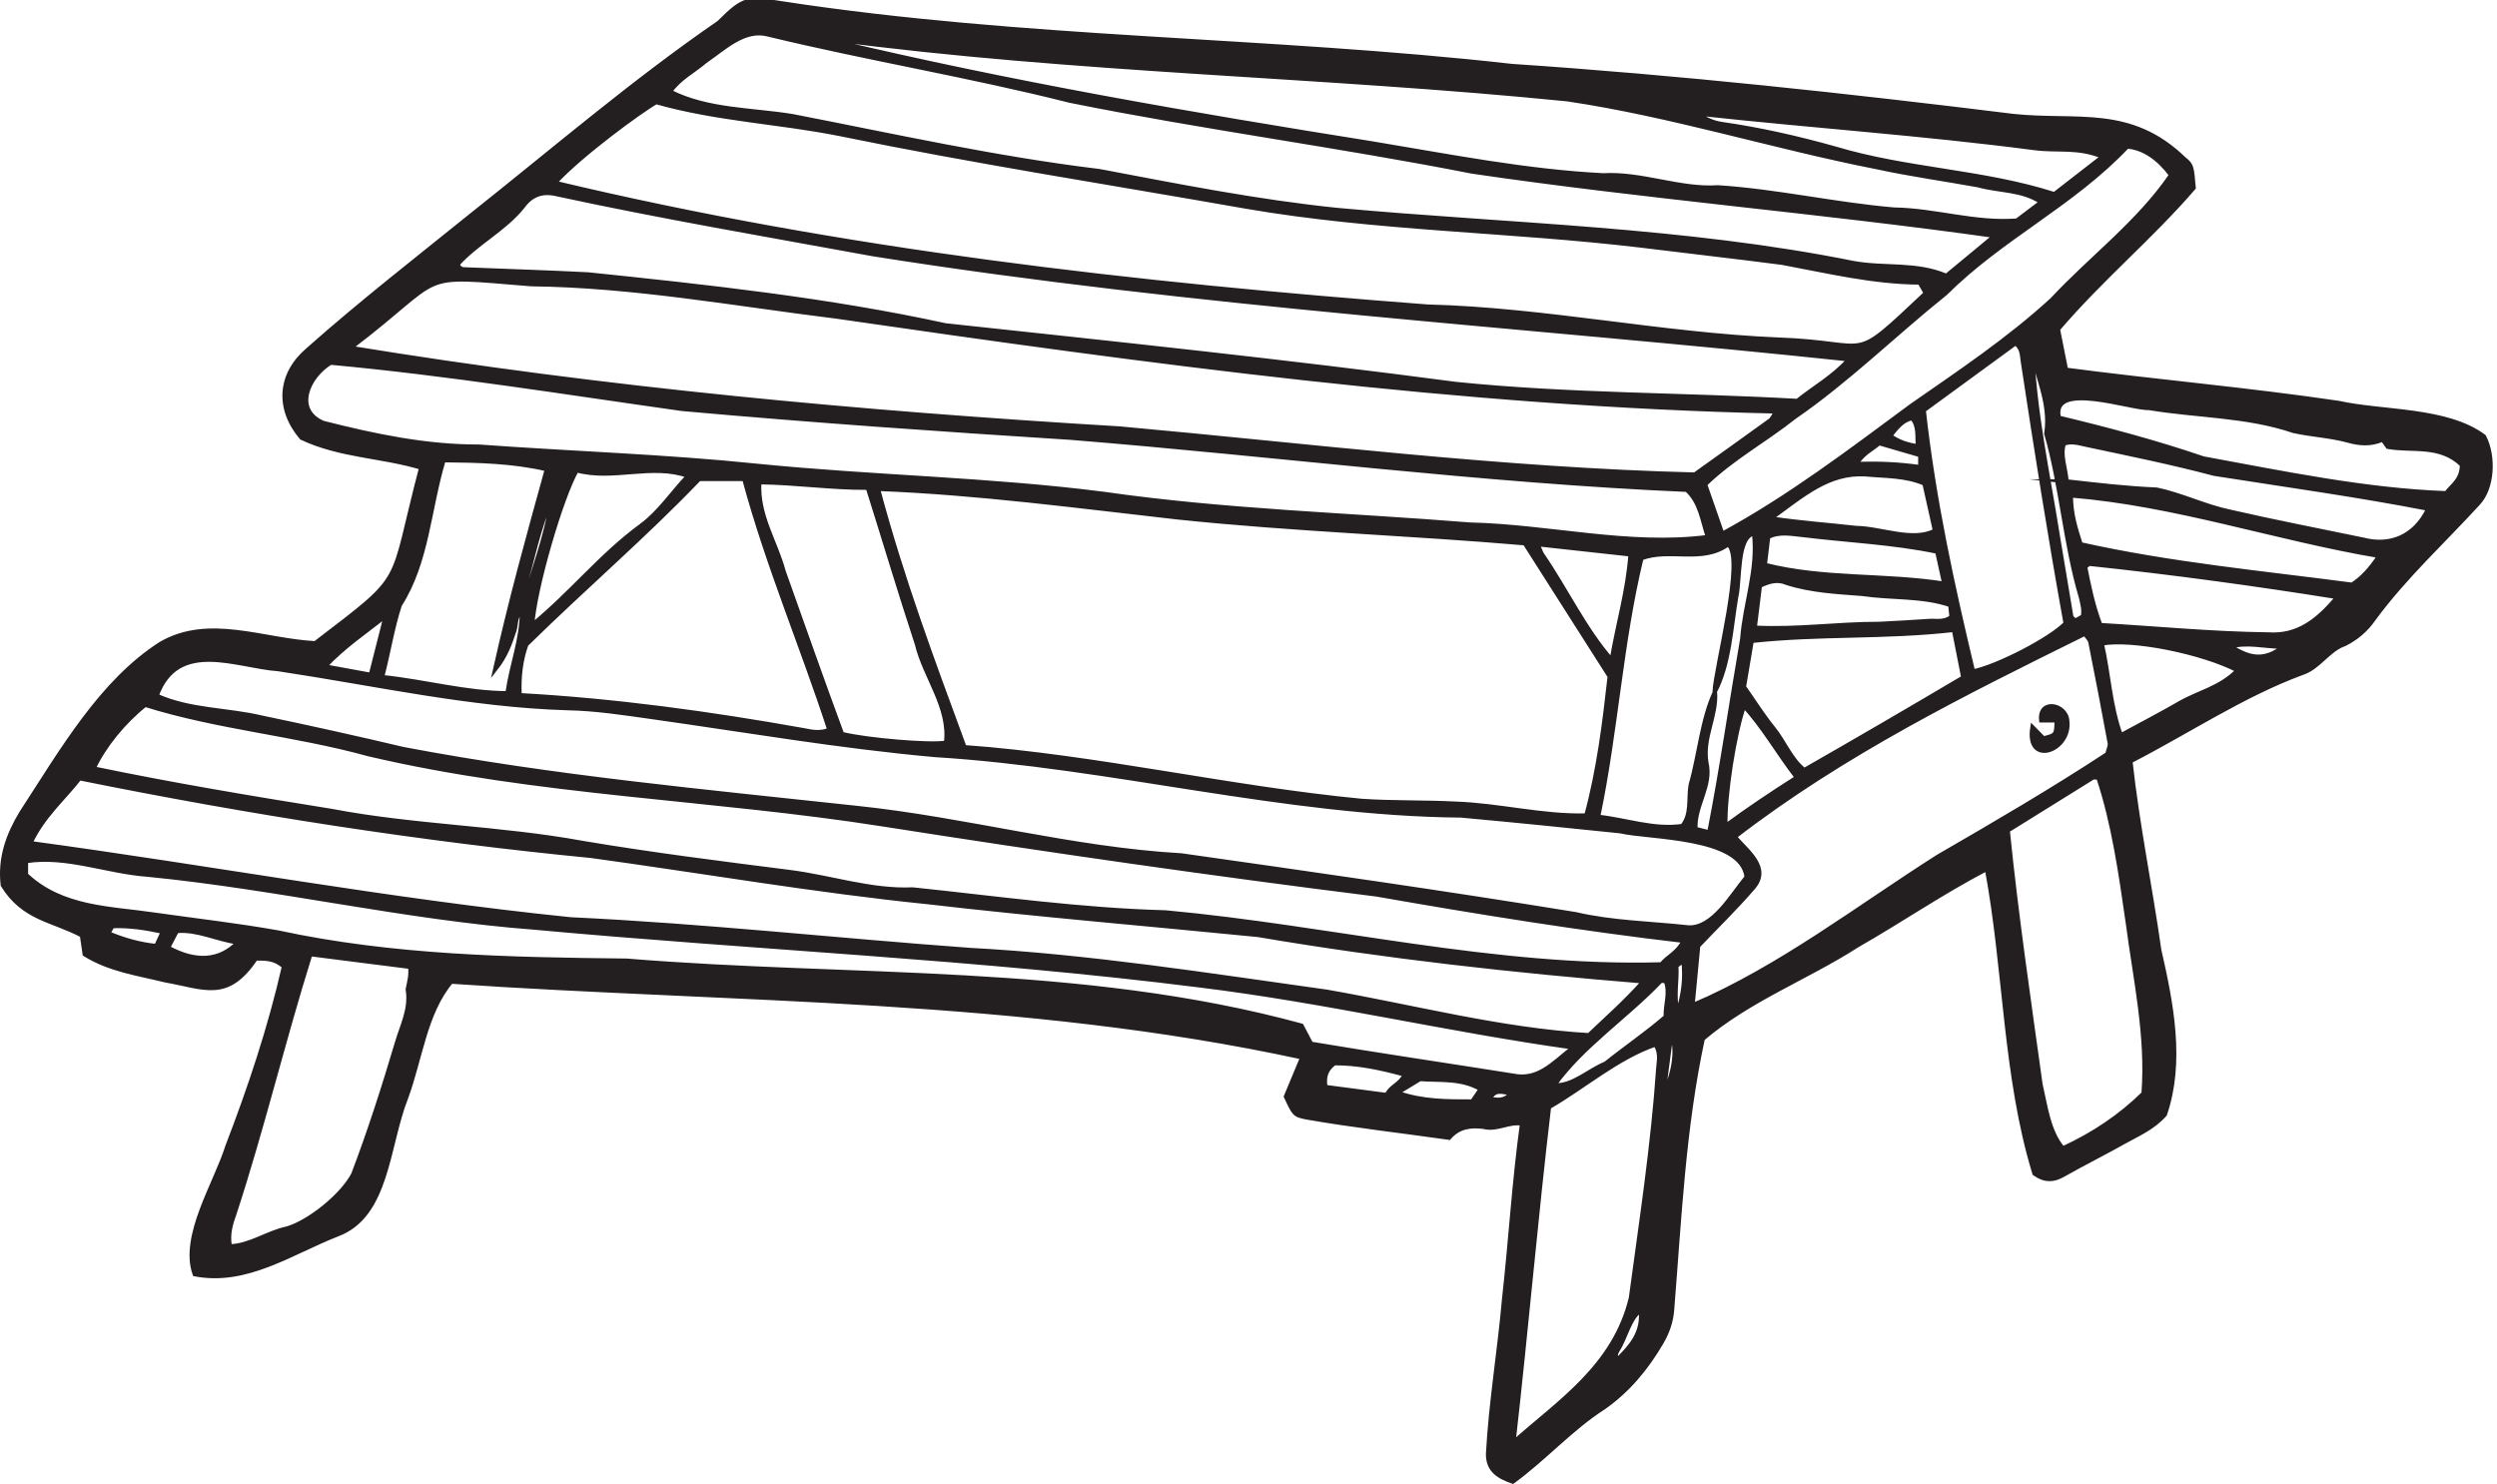<?xml version="1.0" encoding="UTF-8" standalone="no"?>
<svg
   id="svg2"
   viewBox="0 0 286 170"
   height="170"
   width="286"
   version="1.1"
   xml:space="preserve"
   xmlns="http://www.w3.org/2000/svg"
   xmlns:svg="http://www.w3.org/2000/svg"
   xmlns:rdf="http://www.w3.org/1999/02/22-rdf-syntax-ns#"
   xmlns:cc="http://creativecommons.org/ns#"
   xmlns:dc="http://purl.org/dc/elements/1.1/"><defs
     id="defs4"><style
       id="style837"
       type="text/css"><![CDATA[
    .fil0 {fill:black;fill-rule:nonzero}
    .fil1 {fill:#F50D27;fill-rule:nonzero}
    .fil2 {fill:white;fill-rule:nonzero}
   ]]></style><style
       type="text/css"
       id="style6"><![CDATA[
    .fil0 {fill:#2D5795;fill-rule:nonzero}
   ]]></style><style
       type="text/css"
       id="style6-0"><![CDATA[
    .fil0 {fill:#2D5795;fill-rule:nonzero}
   ]]></style></defs><g
     transform="matrix(1.333,0,0,-1.333,-337.72,1173.956)"
     id="g823" /><g
     transform="matrix(1.333,0,0,-1.333,-337.72,1173.956)"
     id="g834" /><g
     id="g860"
     transform="matrix(0.223,0,0,-0.223,-0.621,171.315)"><path
       d="m 779.117,206.602 c -4.82,0.597 -8.414,2.507 -11.207,-2.872 3.875,-0.406 7.133,-1.57 11.207,2.872 z m 84.653,65.441 c 0.593,-7.172 -1.469,-14.512 0.566,-24.492 3.309,10.324 4.039,18.328 3.098,27.156 -1.465,-1.062 -2.379,-1.727 -3.664,-2.664 z m -6.696,-66.441 c 5.637,11.492 6.973,22.57 4.817,29.605 -0.352,-0.144 -0.989,-0.246 -1.016,-0.453 -1.305,-9.711 -2.551,-19.43 -3.801,-29.152 z m 318.476,230.371 c -10.34,0.132 -18.17,2.562 -27.03,0.203 9.86,-6.422 17.44,-7.559 27.03,-0.203 z M 973.605,544.316 c 4.469,-3.14 8.813,-4.535 14.266,-5.363 -0.492,5.57 0.516,10.199 -2.906,14.449 -5.035,-0.863 -8.008,-4.961 -11.36,-9.086 z M 58.398,288.773 c 8.43,-3.484 16.129,-5.644 24.633,-6.511 1.105,2.39 2.07,4.484 3.387,7.343 -9.02,1.985 -17.285,3.18 -25.68,2.875 -0.418,-0.015 -0.797,-1.199 -2.34,-3.707 z M 989.078,534.406 c -7.586,2.211 -14.394,4.196 -21.117,6.149 -3.84,-3.278 -8.106,-4.992 -11.723,-10.633 12.461,0.301 20.985,-0.055 32.84,-1.645 0,1.895 0,3.45 0,6.129 z M 125.016,284.059 c -11.578,1.828 -20.86,6.824 -31.434,5.898 -1.5,-2.871 -2.973,-5.687 -4.469,-8.551 14.035,-7.64 26.317,-7.156 35.903,2.653 z M 763.32,208.773 c -10.129,5.836 -20.734,4.34 -31.175,5.157 -3.856,-2.344 -7.739,-4.703 -11.622,-7.063 12.903,-4.578 25.696,-4.461 38.438,-4.461 1.602,2.336 2.945,4.301 4.359,6.367 z M 200.922,451.867 c -11.102,-8.75 -21.258,-15.48 -31.262,-25.984 8.918,-1.633 16.102,-2.945 23.57,-4.309 2.493,9.813 4.766,18.778 7.692,30.293 z M 715.074,205.715 c 1.844,4.515 6.938,5.332 9.25,10.5 -12.367,3.39 -23.992,5.887 -36.113,5.836 -3.637,-2.633 -5.691,-6.145 -4.652,-12.192 10.086,-1.324 19.972,-2.625 31.515,-4.144 z M 1046.4,590.441 c 1.08,-33.089 8.3,-65.593 13.42,-98.109 2.28,-13.578 4.49,-27.168 6.81,-40.738 0.12,-0.664 0.99,-1.153 2,-2.258 1.31,0.742 2.82,1.602 4.01,2.269 0.61,3.883 -0.29,6.176 -1.01,9.684 -8.13,27.231 -10.06,57.254 -17.83,84.168 2.57,16.734 -5.8,30.129 -7.4,44.984 z M 801.008,210.715 c 9.594,-0.539 17.617,7.598 26.445,11.164 10.293,8.246 20.75,15.269 30.879,24.035 -0.277,6.152 2.406,12.262 0.043,18.336 -1.301,0 -2.277,0.359 -2.719,-0.051 -17.461,-18.324 -39.945,-33.074 -54.648,-53.484 z m 124.664,158.094 c -9.938,12.894 -17.141,25.925 -27.137,36.734 -4.898,-13.754 -10.031,-46.328 -9.515,-61.605 11.832,8.679 23.296,16.386 36.652,24.871 z M 792.512,488.66 c 1.308,-2.988 1.676,-4.203 2.304,-5.207 12.254,-17.781 21.793,-38.351 35.774,-54.269 3.254,19.304 8.195,34.964 9.66,54.238 -15.801,1.738 -30.969,3.398 -47.738,5.238 z m 205.254,-3.816 c -22.789,4.765 -46.024,5.699 -69.086,8.547 -5.778,0.539 -11.871,1.953 -17.715,-0.985 -0.574,-4.754 -1.11,-9.269 -1.727,-14.347 30.403,-7.719 61.313,-4.84 92.172,-9.68 -1.38,6.238 -2.484,11.168 -3.644,16.465 z m -93.7,-39.043 c 22.27,-1.106 41.981,1.984 63.879,1.945 8.575,0.402 17.145,0.949 25.711,1.504 3.672,0.234 7.514,-0.887 11.474,2.027 -0.22,2.051 -0.45,4.364 -0.64,6.137 -14.31,4.899 -30.177,3.481 -45.123,5.703 -13.051,1.024 -26.121,1.59 -38.836,5.633 -4.797,2.086 -9.203,0.805 -13.82,-1.43 -0.863,-7.086 -1.641,-13.386 -2.645,-21.519 z m 87.157,74.015 c -9.793,4.227 -20.153,3.762 -30.395,4.754 -18.965,1.039 -31.863,-10.66 -48.558,-22.691 16.214,-2.324 28.425,-3.133 43.988,-4.867 12.359,-0.102 29.113,-7.379 40.359,-1.391 -1.804,8.106 -3.633,16.27 -5.394,24.195 z M 1152.1,423.887 c -18.75,9.605 -54.51,16.644 -69.79,13.761 3.58,-15.523 4.16,-31.824 9.77,-47.148 10.49,5.711 20.37,10.813 30.03,16.41 9.79,5.68 21.14,7.852 29.99,16.977 z m -875.967,23.254 c 20.418,16.781 35.164,35.777 55.996,51.066 9.176,6.695 15.726,16.75 24.094,25.566 -18.496,6.641 -38.493,-2.285 -57.239,2.852 -7.871,-13.738 -21.57,-60.465 -22.851,-79.484 z M 1082.79,687.77 c -13.06,5.308 -22.68,2.769 -35.17,4.398 -57.507,7.527 -115.339,11.437 -172.89,17.758 3.942,-3.031 8.083,-4.778 12.348,-5.391 19.715,-2.836 39.168,-7.226 58.442,-12.656 36.98,-11.094 75.71,-11.633 112.43,-23.395 7.95,6.172 15.65,12.145 24.84,19.286 z m -1.24,-240.622 c 29.18,-1.691 57.23,-4.464 86.36,-4.816 15.13,-1.031 25.46,7.223 35.44,19.191 -41.95,6.711 -84.76,12.579 -127.21,17.051 -0.6,0.035 -1.25,-0.781 -2.38,-1.527 1.94,-9.793 3.95,-19.715 7.79,-29.899 z m -17.3,73.79 c 15.8,-1.79 30.53,-3.532 46.21,-4.208 12.7,-2.597 25.11,-8.789 37.87,-11.394 22.78,-5.231 45.7,-9.66 68.57,-14.387 13.2,-3.429 26.15,1.301 33.11,15.949 -36.23,7.047 -73.32,12.18 -109.92,17.938 -21.86,5.797 -43.98,10.281 -66.05,14.969 -3.64,0.781 -7.25,1.941 -11.26,0.535 -1.84,-6.266 0.8,-11.86 1.47,-19.402 z m 160.54,-38.301 c -53.66,9.082 -104.46,26.711 -158.35,31.082 -0.02,-9.203 2.32,-16.801 5,-25.09 45.65,-10.238 93.09,-14.68 139.4,-20.77 5.26,3.457 9.25,7.762 13.95,14.778 z m -164.54,71.019 c 24.99,-5.992 49.75,-12.586 74.24,-20.937 41.29,-7.571 82.9,-16.309 124.69,-17.856 3.24,4.207 8.07,6.813 8.09,14.563 -11.12,10.883 -25.35,7.015 -38.04,9.246 -1.01,1.406 -1.82,2.535 -2.67,3.742 -6.17,-2.676 -11.96,-2.191 -17.94,-0.476 -9.08,2.453 -18.59,2.863 -27.76,4.89 -24.15,8.192 -49.5,7.668 -74.35,11.82 -8.92,-0.496 -50.62,14.418 -46.26,-4.992 z m -53.91,-109.008 c -35.508,-4.043 -68.766,-1.835 -103.832,-5.652 -1.403,-8.269 -2.676,-15.824 -3.992,-23.605 5.179,-7.379 9.789,-14.746 15.129,-21.313 5.57,-6.867 8.921,-15.965 15.855,-21.433 27.84,15.921 53.871,31.089 81.66,47.539 -1.55,7.89 -3.02,15.351 -4.82,24.464 z M 435.262,391.18 c 12.711,-3.172 46.281,-5.946 53.433,-4.434 2.168,18.25 -10.906,33.649 -14.968,50.645 -8.829,26.843 -16.657,53.172 -25.207,80.273 -18.582,-0.137 -37.036,2.629 -55.727,2.832 -1.063,-17.055 8.336,-30.332 12.516,-45.887 10.046,-28.242 19.476,-55.062 29.953,-83.429 z M 162.195,278.066 c -14.097,-44.933 -24.519,-89.043 -39.023,-133.398 -1.703,-4.684 -3.535,-10.289 -2.324,-16.672 10.437,0.34 19.211,7.02 29.293,9.137 11.285,3.246 28.308,16.812 34.089,27.859 8.415,22.121 15.676,44.805 22.458,67.645 2.574,8.863 7.187,17.258 5.515,27.367 0.735,3.75 1.781,7.078 1.25,11.551 -17.031,2.16 -33.676,4.277 -51.258,6.511 z m 828.664,279.399 c 5.153,-46.203 14.711,-89.809 25.311,-134.145 12.62,2.528 39.75,16.606 47.55,24.68 -8.01,44.324 -15.17,89.699 -21.96,134.469 -0.52,3.301 -0.3,7.062 -3.83,9.39 -15.3,-11.187 -30.8,-22.511 -47.071,-34.394 z M 798.387,199.527 c -6.805,-57.343 -11.68,-114.562 -18.239,-172.25 23.524,20.969 51.825,39.062 60.29,74.164 5.3,39.317 11.363,78.524 14.07,118.223 0.308,3.719 1.285,7.688 -1.418,12.027 -19.684,-6.812 -36.352,-21.562 -54.703,-32.164 z m 263.923,-21.226 c 15.96,7.39 29.4,16.433 41.44,28.207 2.25,29.765 -4.25,58.414 -8.05,87.484 -3.64,25.188 -7.2,50.856 -15.15,74.774 -1.51,0 -2.37,0.304 -2.94,-0.047 -14.47,-8.938 -28.91,-17.949 -43.61,-27.114 4.41,-43.671 10.81,-86.98 16.83,-130.382 2.62,-11.239 4.09,-24.27 11.48,-32.922 z M 887.395,494.035 c 34.082,18.457 65.414,42.281 97.019,65.668 24.646,17.16 49.816,33.891 72.376,54.586 19.97,21.453 44.31,39.438 61.12,64.039 -6.47,8.473 -13.77,13.832 -22.52,14.637 -28.33,-29.942 -64.29,-46.488 -93.35,-75.418 -26.13,-20.926 -50.298,-44.836 -77.665,-63.641 -15.008,-11.933 -31.863,-20.98 -45.812,-34.535 3.019,-8.656 5.796,-16.625 8.832,-25.336 z M 810.832,230.168 c -64.707,9.035 -126.957,23.902 -191.644,31.836 -113.637,14.387 -227.969,19.254 -341.918,29.715 -66.618,5.023 -132.129,20.668 -198.547,27.172 -20.863,1.457 -41.812,10.269 -62.586,6.976 0,-2.226 0,-4.324 0,-7 18.516,-17.5 43.383,-17.105 66.004,-20.484 21.144,-3.016 42.39,-5.403 63.437,-9.156 59.008,-12.743 119.242,-13.817 179.129,-14.477 115.641,-9.5 233,-2.43 346.57,-33.383 1.84,-3.5 3.368,-6.406 4.895,-9.312 34.558,-5.809 68.961,-10.852 103.516,-16.336 13.035,-2.742 20.296,5.867 31.144,14.449 z M 428.777,393.289 c -14.297,43.738 -31.851,84.875 -43.734,128.902 -7.66,0 -14.742,0 -23.129,0 -27.922,-29.168 -58.937,-55.707 -88.785,-85.043 -2.766,-7.742 -3.918,-16.414 -3.449,-26.007 49.004,-2.715 97.41,-9.36 145.859,-18.008 4.027,-0.758 8.106,-1.828 13.238,0.156 z m 1.043,354.957 c -0.058,-0.305 -0.117,-0.609 -0.175,-0.918 92.082,-21.976 185.171,-37.961 278.324,-52.832 39.273,-6.496 78.508,-14.301 118.199,-16.316 20.035,1.144 39.246,-7.469 59.07,-6.172 30.414,-1.981 60.117,-8.852 90.321,-11.418 21.226,-0.297 41.391,-7.313 63.141,-5.66 3.73,2.828 7.75,5.859 12.53,9.465 -9.86,6.601 -21.48,5.628 -32.35,8.648 -17.38,3.164 -34.872,5.566 -52.153,9.316 -53.176,10.426 -105.5,26.961 -158.985,34.879 -125.84,12.633 -252.558,14.379 -377.922,31.008 z M 872.105,251.781 c 45.129,19.383 84.11,49.707 125.95,76.332 29.215,16.922 58.785,34.137 87.105,52.758 0.56,2.395 1.5,4.168 1.23,5.645 -3.18,17.312 -6.5,34.589 -9.94,51.836 -0.29,1.468 -1.69,2.636 -2.83,4.328 -61.66,-30.461 -123.932,-61.2 -179.847,-104.313 6.352,-7.504 18.497,-16.031 9.34,-26.312 -8.722,-10.172 -19.465,-20.606 -28.093,-29.731 -0.985,-10.344 -1.836,-19.234 -2.915,-30.543 z M 1027.33,647.09 c -89.455,12.64 -179.025,19.867 -268.412,33 -68.723,13.519 -138.063,22.57 -206.715,36.426 -51.277,12.972 -103.254,21.507 -154.625,33.937 -12.437,3.426 -22.621,-6.945 -32.621,-13.754 -5.918,-5.101 -13.019,-8.488 -18.031,-15.547 19.34,-9.812 42.07,-9.156 62.933,-12.582 52.399,-10.199 104.575,-21.828 157.489,-28.211 40.621,-7.687 81.359,-15.796 122.39,-19.992 88.403,-8.094 177.594,-9.668 265.094,-27.273 15.93,-2.883 32.219,0.031 47.648,-6.571 7.81,6.465 15.36,12.707 24.85,20.567 z M 172.582,581.918 c -11.687,-7.129 -19.254,-24.266 -3.84,-30.918 26.352,-6.691 52.91,-12.27 80.004,-12.184 47.867,-3.503 95.852,-4.976 143.559,-9.929 59.011,-5.91 118.336,-6.801 177.215,-14.328 62.511,-8.996 125.562,-10.758 188.363,-15.797 40.707,-0.938 81.558,-11.61 122.086,-6.395 -2.879,8.528 -3.723,17.715 -10.824,24.242 -105.625,4.59 -210.954,18.219 -316.493,26.746 -66.589,4.231 -133.148,8.825 -199.64,14.821 -60.008,8.437 -120.196,18.203 -180.43,23.742 z m 779.914,1.723 c -167.082,17.683 -334.785,27.605 -501.168,53.992 -54.39,9.949 -108.816,19.215 -162.93,30.918 -7.066,1.64 -12.812,-0.418 -17.152,-6.524 -9.66,-11.894 -23.23,-18.32 -33.363,-29.48 0.894,-2.82 2.582,-2.617 3.972,-2.695 20.965,-0.864 41.942,-1.489 62.899,-2.559 61.367,-6.375 123.094,-13.012 183.695,-26.188 87.348,-9.425 174.598,-18.527 262.039,-30.109 58.598,-5.988 116.504,-5.402 175.45,-8.719 8.871,7.133 18.375,12.262 26.558,21.364 z M 867.531,284.926 c -53.32,6.25 -104.933,14.57 -157.672,23.812 -84.605,10.567 -169.027,22.746 -253.355,35.969 -87.984,13.914 -177.434,15.641 -264.566,36.125 -37.817,10.461 -77.114,13.594 -114.579,25.332 -11.047,-8.773 -21.168,-21.219 -26.492,-32.703 40.504,-8.43 81.254,-15.242 122.02,-21.773 42.949,-8.204 86.488,-8.641 129.433,-16.524 35.133,-5.918 70.52,-10.375 105.825,-14.859 21.214,-2.641 41.839,-9.903 63.414,-8.969 43.187,-4.5 86.343,-10.629 129.777,-11.777 85.117,-7.801 169.207,-29.133 254.793,-26.711 3.305,4.14 8.383,5.828 11.402,12.078 z m -20.578,-20.84 c -67.265,5.504 -131.695,12.613 -198.039,23.859 -56.394,5.61 -112.867,10.282 -169.191,16.813 -57.875,5.883 -115.379,15.824 -173.067,23.762 -88.308,8.609 -175.609,22.242 -263.004,39.914 C 35.129,357.5 24.98,349.105 18.387,335.125 111.086,322.598 202.934,305.434 295.922,295.977 c 68.59,-3.219 136.617,-10.758 205.066,-15.731 61.387,-3.273 122.344,-12.961 183.223,-21.449 44.832,-7.817 89.258,-19.676 134.668,-22.34 8.816,8.457 18.016,16.398 28.074,27.629 z M 182.816,589.527 c 130.493,-21.394 262.875,-33.507 394.832,-41.386 98.375,-8.887 196.907,-21.243 295.59,-23.684 13.375,9.566 26.133,18.652 38.825,27.848 0.96,0.703 1.511,2.199 3.062,4.558 -161.816,3.543 -322.41,25.539 -482.805,48.754 -52.187,6.43 -104.121,15.996 -156.687,16.606 -61.375,4.996 -42.09,5.8 -92.817,-32.696 z M 899.879,317.672 c -2.406,21.273 -49.949,20.055 -64.922,23.551 -27.234,2.84 -54.504,5.597 -81.754,8.082 -90.844,0.836 -179.695,25.457 -270.277,31.074 -48.61,4.348 -96.828,12.664 -145.199,19.492 -14.5,2.035 -29.075,4.309 -43.645,4.57 -49.945,1.524 -99.008,12.641 -148.414,20.055 -21.145,1.426 -51.57,15.996 -62.438,-13.68 17.215,-7.714 36.102,-6.968 53.999,-11.214 24.29,-5.063 48.532,-10.457 72.719,-16.168 77.051,-14.657 155.16,-21.782 232.883,-30.227 55.895,-5.832 110.539,-21.203 166.711,-24.375 67.578,-9.582 135.105,-19.234 202.539,-30.207 19.082,-4.457 38.676,-4.656 58.039,-6.812 12.531,-0.442 21.652,16.011 29.758,25.859 z M 287.773,674.324 c 147.754,-35.34 298.418,-52.176 448.372,-63.578 60.273,-1.527 119.781,-14.445 180.097,-16.953 49.867,-1.73 35.746,-13.648 75.68,23.824 -1.317,2.293 -2.289,3.981 -3.145,5.477 -24.195,0.172 -46.984,5.746 -70.636,10.136 -24.196,3.157 -48.446,5.864 -72.661,8.875 -67.46,8.024 -135.492,8.403 -202.656,19.973 -69.582,12.266 -139.386,23.067 -208.679,37.305 -31.52,6.285 -62.989,7.531 -94.336,16.39 -7.25,-4.019 -38.411,-26.656 -52.036,-41.449 z M 498.148,384.445 c 68.309,-5.05 135.711,-21.035 203.911,-27.609 16.097,-1.094 32.269,-0.602 48.382,-1.445 22.489,-0.746 44.532,-6.68 67.102,-6.059 6.383,23.535 9.316,47.344 12.004,71.406 -14.629,22.969 -29.031,45.575 -43.586,68.414 -59.559,5.121 -118.957,7.043 -178.387,13.293 -51.418,5.77 -102.07,12.625 -153.844,14.641 12.661,-47.125 27.801,-87.434 44.418,-132.641 z m 385.52,28.489 c 0.898,-12.692 -6.594,-23.536 -4.441,-36.485 2.832,-12.054 -6.157,-21.773 -5.622,-34.011 2.512,-0.637 4.602,-1.172 7.094,-1.797 6.461,32.976 11.184,66.265 16.934,99.418 1.422,18.66 8.215,35.191 6.062,54.152 -8.961,-1.621 -7.105,-23.981 -9.132,-32.457 -2.817,-16.492 -3.497,-34.738 -11.211,-49.297 0.789,13.836 15.961,69.445 7.05,76.156 -13.437,-9.777 -30.011,-1.675 -44.554,-7.144 -10.602,-43.801 -12.946,-88.399 -22.231,-132.817 14.465,-1.55 28.539,-6.851 43.254,-4.734 4.949,6.086 3.012,13.879 4.285,21.152 4.489,15.645 5.797,33.551 12.512,47.864 z m -612.547,41.234 c -3.922,-1.816 -3.027,-6.523 -4.144,-9.859 -2.137,-6.371 -4.122,-12.672 -9.895,-19.981 8.305,36.942 16.75,67.297 26.586,102.856 -17.652,4.129 -35,4.421 -53.055,4.629 -7.59,-25.235 -8.406,-52.336 -22.465,-74.356 -3.859,-11.699 -5.668,-23.828 -9.097,-37.031 21.965,-2.242 42.804,-8.207 64.375,-8.309 2.144,15.051 7.476,27.617 7.414,42.317 4.922,19.515 12.715,37.296 15.344,57.535 -7.137,-15.211 -9.727,-31.555 -14.789,-47.688 -0.832,-3.105 -0.223,-6.726 -0.274,-10.113 z M 848.234,110.387 c -4.285,-2.172 -1.671,-10.656 -2.488,-15.274 -5.711,-2.988 -8.144,-14.344 -11.98,-20.273 -0.653,-1.344 -1.922,-2.781 -0.063,-4.894 6.77,6.762 13.11,13.613 11.809,25.422 2.941,4.653 1.523,10.254 2.488,15.34 1.336,4.52 2.605,9.039 0.234,16.535 0,-7.492 0,-12.172 0,-16.855 z M 234.52,263.957 c -13.536,-16.047 -15.809,-39.937 -23.258,-59.902 -9.602,-24.325 -9.371,-60.332 -35.11,-69.918 -24.019,-9.422 -46.746,-25.59 -73.343,-20.481 -6.969,19.383 10.886,46.789 16.746,65.625 11.527,29.934 21.843,60.782 29.058,92.391 -4.468,4.191 -9.23,4.254 -14.508,4.141 C 119.449,254.086 108.152,261 87.617,264.648 c -14.016,3.454 -28.52,5.395 -41.336,13.387 -0.461,3.168 -0.945,6.469 -1.418,9.684 -15.262,8.086 -29.992,8.508 -40.656,25.82 -1.637,14.008 2.773,25.965 9.617,37.25 20.652,31.688 40.906,67.195 71.578,86.774 24.782,14.324 52.61,1.574 79.286,0.246 47.91,36.687 37.855,27.199 54.429,90.211 -20.441,6.128 -41.574,5.953 -61.461,15.324 -12.789,15.086 -11.445,32.746 3.375,45.301 27.039,24.015 55.356,46.003 83.297,68.578 42.324,33.574 83.594,69.015 127.738,99.402 13.122,13.113 14.879,12.605 32.672,9.84 124.325,-19.067 249.836,-18.063 374.528,-32.129 86.047,-5.758 171.988,-15.113 257.684,-25.699 32.85,-3.469 59.91,4.836 87.75,-22.145 3.91,-3.054 3.89,-4.183 4.81,-14.758 -21.78,-25.277 -47.48,-46.574 -69.71,-72.632 1.38,-6.903 2.68,-13.532 4.13,-20.805 46.75,-6.16 93.3,-10.149 139.96,-17.035 22.77,-5.047 55.59,-2.977 74.73,-17.258 5.35,-10.238 4.43,-26.496 -2.94,-34.324 -17.89,-19.559 -37.5,-37.481 -53.52,-59.16 -4.14,-6.071 -9.13,-10.075 -14.99,-13.102 -8.49,-2.824 -13.42,-12.242 -22.01,-14.918 -30.64,-11.332 -58.79,-30.266 -88.14,-45.312 3.58,-32.579 10.19,-64.477 14.78,-96.887 6.26,-27.395 12.21,-57.434 2.92,-84.578 -6.23,-7.016 -13.78,-10.067 -20.83,-14.028 -10.45,-5.867 -21.14,-11.195 -31.57,-17.101 -4.82,-2.723 -9.26,-3.012 -14.59,0.785 -15.35,50.223 -14.75,104.711 -24.44,156.519 -23.15,-12.078 -43.989,-26.421 -66.595,-39.347 -25.961,-16.688 -55.418,-27.574 -79.34,-47.942 -9.902,-45.863 -11.964,-92.476 -15.734,-139.187 -0.453,-6.285 -2.496,-11.774 -5.449,-16.836 C 848.332,65.129 838.707,53.773 826.613,45.281 809.746,34.492 796.078,18.957 779.785,7.109 773.086,9.457 766.926,12.543 767.059,21.465 c 1.464,26.711 5.964,53.227 8.296,79.898 3.356,30.086 5.051,59.582 9.18,89.676 -6.933,1.199 -12.844,-3.508 -19.754,-1.664 -6.601,0.797 -12.761,0.156 -17.703,-5.605 -24.785,3.535 -48.598,6.164 -72.984,10.402 -6.59,1.269 -6.571,1.637 -10.844,10.777 2.527,6.047 5.258,12.598 8.391,20.11 -144.407,31.386 -291.02,28.949 -437.121,38.898"
       style="fill:#231f20;fill-opacity:1;fill-rule:nonzero;stroke:none"
       id="path862" /><path
       d="m 779.117,206.602 c -4.82,0.597 -8.414,2.507 -11.207,-2.872 3.875,-0.406 7.133,-1.57 11.207,2.872 z m 84.653,65.441 c 0.593,-7.172 -1.469,-14.512 0.566,-24.492 3.309,10.324 4.039,18.328 3.098,27.156 -1.465,-1.062 -2.379,-1.727 -3.664,-2.664 z m -6.696,-66.441 c 5.637,11.492 6.973,22.57 4.817,29.605 -0.352,-0.144 -0.989,-0.246 -1.016,-0.453 -1.305,-9.711 -2.551,-19.43 -3.801,-29.152 z m 318.476,230.371 c -10.34,0.132 -18.17,2.562 -27.03,0.203 9.86,-6.422 17.44,-7.559 27.03,-0.203 z M 973.605,544.316 c 4.469,-3.14 8.813,-4.535 14.266,-5.363 -0.492,5.57 0.516,10.199 -2.906,14.449 -5.035,-0.863 -8.008,-4.961 -11.36,-9.086 z M 58.398,288.773 c 8.43,-3.484 16.129,-5.644 24.633,-6.511 1.105,2.39 2.07,4.484 3.387,7.343 -9.02,1.985 -17.285,3.18 -25.68,2.875 -0.418,-0.015 -0.797,-1.199 -2.34,-3.707 z M 989.078,534.406 c -7.586,2.211 -14.394,4.196 -21.117,6.149 -3.84,-3.278 -8.106,-4.992 -11.723,-10.633 12.461,0.301 20.985,-0.055 32.84,-1.645 0,1.895 0,3.45 0,6.129 z M 125.016,284.059 c -11.578,1.828 -20.86,6.824 -31.434,5.898 -1.5,-2.871 -2.973,-5.687 -4.469,-8.551 14.035,-7.64 26.317,-7.156 35.903,2.653 z M 763.32,208.773 c -10.129,5.836 -20.734,4.34 -31.175,5.157 -3.856,-2.344 -7.739,-4.703 -11.622,-7.063 12.903,-4.578 25.696,-4.461 38.438,-4.461 1.602,2.336 2.945,4.301 4.359,6.367 z M 200.922,451.867 c -11.102,-8.75 -21.258,-15.48 -31.262,-25.984 8.918,-1.633 16.102,-2.945 23.57,-4.309 2.493,9.813 4.766,18.778 7.692,30.293 z M 715.074,205.715 c 1.844,4.515 6.938,5.332 9.25,10.5 -12.367,3.39 -23.992,5.887 -36.113,5.836 -3.637,-2.633 -5.691,-6.145 -4.652,-12.192 10.086,-1.324 19.972,-2.625 31.515,-4.144 z M 1046.4,590.441 c 1.08,-33.089 8.3,-65.593 13.42,-98.109 2.28,-13.578 4.49,-27.168 6.81,-40.738 0.12,-0.664 0.99,-1.153 2,-2.258 1.31,0.742 2.82,1.602 4.01,2.269 0.61,3.883 -0.29,6.176 -1.01,9.684 -8.13,27.231 -10.06,57.254 -17.83,84.168 2.57,16.734 -5.8,30.129 -7.4,44.984 z M 801.008,210.715 c 9.594,-0.539 17.617,7.598 26.445,11.164 10.293,8.246 20.75,15.269 30.879,24.035 -0.277,6.152 2.406,12.262 0.043,18.336 -1.301,0 -2.277,0.359 -2.719,-0.051 -17.461,-18.324 -39.945,-33.074 -54.648,-53.484 z m 124.664,158.094 c -9.938,12.894 -17.141,25.925 -27.137,36.734 -4.898,-13.754 -10.031,-46.328 -9.515,-61.605 11.832,8.679 23.296,16.386 36.652,24.871 z M 792.512,488.66 c 1.308,-2.988 1.676,-4.203 2.304,-5.207 12.254,-17.781 21.793,-38.351 35.774,-54.269 3.254,19.304 8.195,34.964 9.66,54.238 -15.801,1.738 -30.969,3.398 -47.738,5.238 z m 205.254,-3.816 c -22.789,4.765 -46.024,5.699 -69.086,8.547 -5.778,0.539 -11.871,1.953 -17.715,-0.985 -0.574,-4.754 -1.11,-9.269 -1.727,-14.347 30.403,-7.719 61.313,-4.84 92.172,-9.68 -1.38,6.238 -2.484,11.168 -3.644,16.465 z m -93.7,-39.043 c 22.27,-1.106 41.981,1.984 63.879,1.945 8.575,0.402 17.145,0.949 25.711,1.504 3.672,0.234 7.514,-0.887 11.474,2.027 -0.22,2.051 -0.45,4.364 -0.64,6.137 -14.31,4.899 -30.177,3.481 -45.123,5.703 -13.051,1.024 -26.121,1.59 -38.836,5.633 -4.797,2.086 -9.203,0.805 -13.82,-1.43 -0.863,-7.086 -1.641,-13.386 -2.645,-21.519 z m 87.157,74.015 c -9.793,4.227 -20.153,3.762 -30.395,4.754 -18.965,1.039 -31.863,-10.66 -48.558,-22.691 16.214,-2.324 28.425,-3.133 43.988,-4.867 12.359,-0.102 29.113,-7.379 40.359,-1.391 -1.804,8.106 -3.633,16.27 -5.394,24.195 z M 1152.1,423.887 c -18.75,9.605 -54.51,16.644 -69.79,13.761 3.58,-15.523 4.16,-31.824 9.77,-47.148 10.49,5.711 20.37,10.813 30.03,16.41 9.79,5.68 21.14,7.852 29.99,16.977 z m -875.967,23.254 c 20.418,16.781 35.164,35.777 55.996,51.066 9.176,6.695 15.726,16.75 24.094,25.566 -18.496,6.641 -38.493,-2.285 -57.239,2.852 -7.871,-13.738 -21.57,-60.465 -22.851,-79.484 z M 1082.79,687.77 c -13.06,5.308 -22.68,2.769 -35.17,4.398 -57.507,7.527 -115.339,11.437 -172.89,17.758 3.942,-3.031 8.083,-4.778 12.348,-5.391 19.715,-2.836 39.168,-7.226 58.442,-12.656 36.98,-11.094 75.71,-11.633 112.43,-23.395 7.95,6.172 15.65,12.145 24.84,19.286 z m -1.24,-240.622 c 29.18,-1.691 57.23,-4.464 86.36,-4.816 15.13,-1.031 25.46,7.223 35.44,19.191 -41.95,6.711 -84.76,12.579 -127.21,17.051 -0.6,0.035 -1.25,-0.781 -2.38,-1.527 1.94,-9.793 3.95,-19.715 7.79,-29.899 z m -17.3,73.79 c 15.8,-1.79 30.53,-3.532 46.21,-4.208 12.7,-2.597 25.11,-8.789 37.87,-11.394 22.78,-5.231 45.7,-9.66 68.57,-14.387 13.2,-3.429 26.15,1.301 33.11,15.949 -36.23,7.047 -73.32,12.18 -109.92,17.938 -21.86,5.797 -43.98,10.281 -66.05,14.969 -3.64,0.781 -7.25,1.941 -11.26,0.535 -1.84,-6.266 0.8,-11.86 1.47,-19.402 z m 160.54,-38.301 c -53.66,9.082 -104.46,26.711 -158.35,31.082 -0.02,-9.203 2.32,-16.801 5,-25.09 45.65,-10.238 93.09,-14.68 139.4,-20.77 5.26,3.457 9.25,7.762 13.95,14.778 z m -164.54,71.019 c 24.99,-5.992 49.75,-12.586 74.24,-20.937 41.29,-7.571 82.9,-16.309 124.69,-17.856 3.24,4.207 8.07,6.813 8.09,14.563 -11.12,10.883 -25.35,7.015 -38.04,9.246 -1.01,1.406 -1.82,2.535 -2.67,3.742 -6.17,-2.676 -11.96,-2.191 -17.94,-0.476 -9.08,2.453 -18.59,2.863 -27.76,4.89 -24.15,8.192 -49.5,7.668 -74.35,11.82 -8.92,-0.496 -50.62,14.418 -46.26,-4.992 z m -53.91,-109.008 c -35.508,-4.043 -68.766,-1.835 -103.832,-5.652 -1.403,-8.269 -2.676,-15.824 -3.992,-23.605 5.179,-7.379 9.789,-14.746 15.129,-21.313 5.57,-6.867 8.921,-15.965 15.855,-21.433 27.84,15.921 53.871,31.089 81.66,47.539 -1.55,7.89 -3.02,15.351 -4.82,24.464 z M 435.262,391.18 c 12.711,-3.172 46.281,-5.946 53.433,-4.434 2.168,18.25 -10.906,33.649 -14.968,50.645 -8.829,26.843 -16.657,53.172 -25.207,80.273 -18.582,-0.137 -37.036,2.629 -55.727,2.832 -1.063,-17.055 8.336,-30.332 12.516,-45.887 10.046,-28.242 19.476,-55.062 29.953,-83.429 z M 162.195,278.066 c -14.097,-44.933 -24.519,-89.043 -39.023,-133.398 -1.703,-4.684 -3.535,-10.289 -2.324,-16.672 10.437,0.34 19.211,7.02 29.293,9.137 11.285,3.246 28.308,16.812 34.089,27.859 8.415,22.121 15.676,44.805 22.458,67.645 2.574,8.863 7.187,17.258 5.515,27.367 0.735,3.75 1.781,7.078 1.25,11.551 -17.031,2.16 -33.676,4.277 -51.258,6.511 z m 828.664,279.399 c 5.153,-46.203 14.711,-89.809 25.311,-134.145 12.62,2.528 39.75,16.606 47.55,24.68 -8.01,44.324 -15.17,89.699 -21.96,134.469 -0.52,3.301 -0.3,7.062 -3.83,9.39 -15.3,-11.187 -30.8,-22.511 -47.071,-34.394 z M 798.387,199.527 c -6.805,-57.343 -11.68,-114.562 -18.239,-172.25 23.524,20.969 51.825,39.062 60.29,74.164 5.3,39.317 11.363,78.524 14.07,118.223 0.308,3.719 1.285,7.688 -1.418,12.027 -19.684,-6.812 -36.352,-21.562 -54.703,-32.164 z m 263.923,-21.226 c 15.96,7.39 29.4,16.433 41.44,28.207 2.25,29.765 -4.25,58.414 -8.05,87.484 -3.64,25.188 -7.2,50.856 -15.15,74.774 -1.51,0 -2.37,0.304 -2.94,-0.047 -14.47,-8.938 -28.91,-17.949 -43.61,-27.114 4.41,-43.671 10.81,-86.98 16.83,-130.382 2.62,-11.239 4.09,-24.27 11.48,-32.922 z M 887.395,494.035 c 34.082,18.457 65.414,42.281 97.019,65.668 24.646,17.16 49.816,33.891 72.376,54.586 19.97,21.453 44.31,39.438 61.12,64.039 -6.47,8.473 -13.77,13.832 -22.52,14.637 -28.33,-29.942 -64.29,-46.488 -93.35,-75.418 -26.13,-20.926 -50.298,-44.836 -77.665,-63.641 -15.008,-11.933 -31.863,-20.98 -45.812,-34.535 3.019,-8.656 5.796,-16.625 8.832,-25.336 z M 810.832,230.168 c -64.707,9.035 -126.957,23.902 -191.644,31.836 -113.637,14.387 -227.969,19.254 -341.918,29.715 -66.618,5.023 -132.129,20.668 -198.547,27.172 -20.863,1.457 -41.812,10.269 -62.586,6.976 0,-2.226 0,-4.324 0,-7 18.516,-17.5 43.383,-17.105 66.004,-20.484 21.144,-3.016 42.39,-5.403 63.437,-9.156 59.008,-12.743 119.242,-13.817 179.129,-14.477 115.641,-9.5 233,-2.43 346.57,-33.383 1.84,-3.5 3.368,-6.406 4.895,-9.312 34.558,-5.809 68.961,-10.852 103.516,-16.336 13.035,-2.742 20.296,5.867 31.144,14.449 z M 428.777,393.289 c -14.297,43.738 -31.851,84.875 -43.734,128.902 -7.66,0 -14.742,0 -23.129,0 -27.922,-29.168 -58.937,-55.707 -88.785,-85.043 -2.766,-7.742 -3.918,-16.414 -3.449,-26.007 49.004,-2.715 97.41,-9.36 145.859,-18.008 4.027,-0.758 8.106,-1.828 13.238,0.156 z m 1.043,354.957 c -0.058,-0.305 -0.117,-0.609 -0.175,-0.918 92.082,-21.976 185.171,-37.961 278.324,-52.832 39.273,-6.496 78.508,-14.301 118.199,-16.316 20.035,1.144 39.246,-7.469 59.07,-6.172 30.414,-1.981 60.117,-8.852 90.321,-11.418 21.226,-0.297 41.391,-7.313 63.141,-5.66 3.73,2.828 7.75,5.859 12.53,9.465 -9.86,6.601 -21.48,5.628 -32.35,8.648 -17.38,3.164 -34.872,5.566 -52.153,9.316 -53.176,10.426 -105.5,26.961 -158.985,34.879 -125.84,12.633 -252.558,14.379 -377.922,31.008 z M 872.105,251.781 c 45.129,19.383 84.11,49.707 125.95,76.332 29.215,16.922 58.785,34.137 87.105,52.758 0.56,2.395 1.5,4.168 1.23,5.645 -3.18,17.312 -6.5,34.589 -9.94,51.836 -0.29,1.468 -1.69,2.636 -2.83,4.328 -61.66,-30.461 -123.932,-61.2 -179.847,-104.313 6.352,-7.504 18.497,-16.031 9.34,-26.312 -8.722,-10.172 -19.465,-20.606 -28.093,-29.731 -0.985,-10.344 -1.836,-19.234 -2.915,-30.543 z M 1027.33,647.09 c -89.455,12.64 -179.025,19.867 -268.412,33 -68.723,13.519 -138.063,22.57 -206.715,36.426 -51.277,12.972 -103.254,21.507 -154.625,33.937 -12.437,3.426 -22.621,-6.945 -32.621,-13.754 -5.918,-5.101 -13.019,-8.488 -18.031,-15.547 19.34,-9.812 42.07,-9.156 62.933,-12.582 52.399,-10.199 104.575,-21.828 157.489,-28.211 40.621,-7.687 81.359,-15.796 122.39,-19.992 88.403,-8.094 177.594,-9.668 265.094,-27.273 15.93,-2.883 32.219,0.031 47.648,-6.571 7.81,6.465 15.36,12.707 24.85,20.567 z M 172.582,581.918 c -11.687,-7.129 -19.254,-24.266 -3.84,-30.918 26.352,-6.691 52.91,-12.27 80.004,-12.184 47.867,-3.503 95.852,-4.976 143.559,-9.929 59.011,-5.91 118.336,-6.801 177.215,-14.328 62.511,-8.996 125.562,-10.758 188.363,-15.797 40.707,-0.938 81.558,-11.61 122.086,-6.395 -2.879,8.528 -3.723,17.715 -10.824,24.242 -105.625,4.59 -210.954,18.219 -316.493,26.746 -66.589,4.231 -133.148,8.825 -199.64,14.821 -60.008,8.437 -120.196,18.203 -180.43,23.742 z m 779.914,1.723 c -167.082,17.683 -334.785,27.605 -501.168,53.992 -54.39,9.949 -108.816,19.215 -162.93,30.918 -7.066,1.64 -12.812,-0.418 -17.152,-6.524 -9.66,-11.894 -23.23,-18.32 -33.363,-29.48 0.894,-2.82 2.582,-2.617 3.972,-2.695 20.965,-0.864 41.942,-1.489 62.899,-2.559 61.367,-6.375 123.094,-13.012 183.695,-26.188 87.348,-9.425 174.598,-18.527 262.039,-30.109 58.598,-5.988 116.504,-5.402 175.45,-8.719 8.871,7.133 18.375,12.262 26.558,21.364 z M 867.531,284.926 c -53.32,6.25 -104.933,14.57 -157.672,23.812 -84.605,10.567 -169.027,22.746 -253.355,35.969 -87.984,13.914 -177.434,15.641 -264.566,36.125 -37.817,10.461 -77.114,13.594 -114.579,25.332 -11.047,-8.773 -21.168,-21.219 -26.492,-32.703 40.504,-8.43 81.254,-15.242 122.02,-21.773 42.949,-8.204 86.488,-8.641 129.433,-16.524 35.133,-5.918 70.52,-10.375 105.825,-14.859 21.214,-2.641 41.839,-9.903 63.414,-8.969 43.187,-4.5 86.343,-10.629 129.777,-11.777 85.117,-7.801 169.207,-29.133 254.793,-26.711 3.305,4.14 8.383,5.828 11.402,12.078 z m -20.578,-20.84 c -67.265,5.504 -131.695,12.613 -198.039,23.859 -56.394,5.61 -112.867,10.282 -169.191,16.813 -57.875,5.883 -115.379,15.824 -173.067,23.762 -88.308,8.609 -175.609,22.242 -263.004,39.914 C 35.129,357.5 24.98,349.105 18.387,335.125 111.086,322.598 202.934,305.434 295.922,295.977 c 68.59,-3.219 136.617,-10.758 205.066,-15.731 61.387,-3.273 122.344,-12.961 183.223,-21.449 44.832,-7.817 89.258,-19.676 134.668,-22.34 8.816,8.457 18.016,16.398 28.074,27.629 z M 182.816,589.527 c 130.493,-21.394 262.875,-33.507 394.832,-41.386 98.375,-8.887 196.907,-21.243 295.59,-23.684 13.375,9.566 26.133,18.652 38.825,27.848 0.96,0.703 1.511,2.199 3.062,4.558 -161.816,3.543 -322.41,25.539 -482.805,48.754 -52.187,6.43 -104.121,15.996 -156.687,16.606 -61.375,4.996 -42.09,5.8 -92.817,-32.696 z M 899.879,317.672 c -2.406,21.273 -49.949,20.055 -64.922,23.551 -27.234,2.84 -54.504,5.597 -81.754,8.082 -90.844,0.836 -179.695,25.457 -270.277,31.074 -48.61,4.348 -96.828,12.664 -145.199,19.492 -14.5,2.035 -29.075,4.309 -43.645,4.57 -49.945,1.524 -99.008,12.641 -148.414,20.055 -21.145,1.426 -51.57,15.996 -62.438,-13.68 17.215,-7.714 36.102,-6.968 53.999,-11.214 24.29,-5.063 48.532,-10.457 72.719,-16.168 77.051,-14.657 155.16,-21.782 232.883,-30.227 55.895,-5.832 110.539,-21.203 166.711,-24.375 67.578,-9.582 135.105,-19.234 202.539,-30.207 19.082,-4.457 38.676,-4.656 58.039,-6.812 12.531,-0.442 21.652,16.011 29.758,25.859 z M 287.773,674.324 c 147.754,-35.34 298.418,-52.176 448.372,-63.578 60.273,-1.527 119.781,-14.445 180.097,-16.953 49.867,-1.73 35.746,-13.648 75.68,23.824 -1.317,2.293 -2.289,3.981 -3.145,5.477 -24.195,0.172 -46.984,5.746 -70.636,10.136 -24.196,3.157 -48.446,5.864 -72.661,8.875 -67.46,8.024 -135.492,8.403 -202.656,19.973 -69.582,12.266 -139.386,23.067 -208.679,37.305 -31.52,6.285 -62.989,7.531 -94.336,16.39 -7.25,-4.019 -38.411,-26.656 -52.036,-41.449 z M 498.148,384.445 c 68.309,-5.05 135.711,-21.035 203.911,-27.609 16.097,-1.094 32.269,-0.602 48.382,-1.445 22.489,-0.746 44.532,-6.68 67.102,-6.059 6.383,23.535 9.316,47.344 12.004,71.406 -14.629,22.969 -29.031,45.575 -43.586,68.414 -59.559,5.121 -118.957,7.043 -178.387,13.293 -51.418,5.77 -102.07,12.625 -153.844,14.641 12.661,-47.125 27.801,-87.434 44.418,-132.641 z m 385.52,28.489 c 0.898,-12.692 -6.594,-23.536 -4.441,-36.485 2.832,-12.054 -6.157,-21.773 -5.622,-34.011 2.512,-0.637 4.602,-1.172 7.094,-1.797 6.461,32.976 11.184,66.265 16.934,99.418 1.422,18.66 8.215,35.191 6.062,54.152 -8.961,-1.621 -7.105,-23.981 -9.132,-32.457 -2.817,-16.492 -3.497,-34.738 -11.211,-49.297 0.789,13.836 15.961,69.445 7.05,76.156 -13.437,-9.777 -30.011,-1.675 -44.554,-7.144 -10.602,-43.801 -12.946,-88.399 -22.231,-132.817 14.465,-1.55 28.539,-6.851 43.254,-4.734 4.949,6.086 3.012,13.879 4.285,21.152 4.489,15.645 5.797,33.551 12.512,47.864 z m -612.547,41.234 c -3.922,-1.816 -3.027,-6.523 -4.144,-9.859 -2.137,-6.371 -4.122,-12.672 -9.895,-19.981 8.305,36.942 16.75,67.297 26.586,102.856 -17.652,4.129 -35,4.421 -53.055,4.629 -7.59,-25.235 -8.406,-52.336 -22.465,-74.356 -3.859,-11.699 -5.668,-23.828 -9.097,-37.031 21.965,-2.242 42.804,-8.207 64.375,-8.309 2.144,15.051 7.476,27.617 7.414,42.317 4.922,19.515 12.715,37.296 15.344,57.535 -7.137,-15.211 -9.727,-31.555 -14.789,-47.688 -0.832,-3.105 -0.223,-6.726 -0.274,-10.113 z M 848.234,110.387 c -4.285,-2.172 -1.671,-10.656 -2.488,-15.274 -5.711,-2.988 -8.144,-14.344 -11.98,-20.273 -0.653,-1.344 -1.922,-2.781 -0.063,-4.894 6.77,6.762 13.11,13.613 11.809,25.422 2.941,4.653 1.523,10.254 2.488,15.34 1.336,4.52 2.605,9.039 0.234,16.535 0,-7.492 0,-12.172 0,-16.855 z M 234.52,263.957 c -13.536,-16.047 -15.809,-39.937 -23.258,-59.902 -9.602,-24.325 -9.371,-60.332 -35.11,-69.918 -24.019,-9.422 -46.746,-25.59 -73.343,-20.481 -6.969,19.383 10.886,46.789 16.746,65.625 11.527,29.934 21.843,60.782 29.058,92.391 -4.468,4.191 -9.23,4.254 -14.508,4.141 C 119.449,254.086 108.152,261 87.617,264.648 c -14.016,3.454 -28.52,5.395 -41.336,13.387 -0.461,3.168 -0.945,6.469 -1.418,9.684 -15.262,8.086 -29.992,8.508 -40.656,25.82 -1.637,14.008 2.773,25.965 9.617,37.25 20.652,31.688 40.906,67.195 71.578,86.774 24.782,14.324 52.61,1.574 79.286,0.246 47.91,36.687 37.855,27.199 54.429,90.211 -20.441,6.128 -41.574,5.953 -61.461,15.324 -12.789,15.086 -11.445,32.746 3.375,45.301 27.039,24.015 55.356,46.003 83.297,68.578 42.324,33.574 83.594,69.015 127.738,99.402 13.122,13.113 14.879,12.605 32.672,9.84 124.325,-19.067 249.836,-18.063 374.528,-32.129 86.047,-5.758 171.988,-15.113 257.684,-25.699 32.85,-3.469 59.91,4.836 87.75,-22.145 3.91,-3.054 3.89,-4.183 4.81,-14.758 -21.78,-25.277 -47.48,-46.574 -69.71,-72.632 1.38,-6.903 2.68,-13.532 4.13,-20.805 46.75,-6.16 93.3,-10.149 139.96,-17.035 22.77,-5.047 55.59,-2.977 74.73,-17.258 5.35,-10.238 4.43,-26.496 -2.94,-34.324 -17.89,-19.559 -37.5,-37.481 -53.52,-59.16 -4.14,-6.071 -9.13,-10.075 -14.99,-13.102 -8.49,-2.824 -13.42,-12.242 -22.01,-14.918 -30.64,-11.332 -58.79,-30.266 -88.14,-45.312 3.58,-32.579 10.19,-64.477 14.78,-96.887 6.26,-27.395 12.21,-57.434 2.92,-84.578 -6.23,-7.016 -13.78,-10.067 -20.83,-14.028 -10.45,-5.867 -21.14,-11.195 -31.57,-17.101 -4.82,-2.723 -9.26,-3.012 -14.59,0.785 -15.35,50.223 -14.75,104.711 -24.44,156.519 -23.15,-12.078 -43.989,-26.421 -66.595,-39.347 -25.961,-16.688 -55.418,-27.574 -79.34,-47.942 -9.902,-45.863 -11.964,-92.476 -15.734,-139.187 -0.453,-6.285 -2.496,-11.774 -5.449,-16.836 C 848.332,65.129 838.707,53.773 826.613,45.281 809.746,34.492 796.078,18.957 779.785,7.109 773.086,9.457 766.926,12.543 767.059,21.465 c 1.464,26.711 5.964,53.227 8.296,79.898 3.356,30.086 5.051,59.582 9.18,89.676 -6.933,1.199 -12.844,-3.508 -19.754,-1.664 -6.601,0.797 -12.761,0.156 -17.703,-5.605 -24.785,3.535 -48.598,6.164 -72.984,10.402 -6.59,1.269 -6.571,1.637 -10.844,10.777 2.527,6.047 5.258,12.598 8.391,20.11 -144.407,31.386 -291.02,28.949 -437.121,38.898 z"
       style="fill:none;stroke:#231f20;stroke-width:2.16;stroke-linecap:butt;stroke-linejoin:miter;stroke-miterlimit:22.926;stroke-dasharray:none;stroke-opacity:1"
       id="path864" /><path
       d="m 1059.11,398.176 c -3.02,0 -5.12,0 -7.92,0 -1.23,11.109 13.02,8.32 13.41,-0.465 1.73,-15.281 -21.31,-23.348 -17.92,-2.988 2.63,-2.684 4.15,-4.246 5.68,-5.801 6.59,1.691 6.59,1.691 6.75,9.254"
       style="fill:#231f20;fill-opacity:1;fill-rule:nonzero;stroke:none"
       id="path866" /><path
       d="m 1059.11,398.176 c -3.02,0 -5.12,0 -7.92,0 -1.23,11.109 13.02,8.32 13.41,-0.465 1.73,-15.281 -21.31,-23.348 -17.92,-2.988 2.63,-2.684 4.15,-4.246 5.68,-5.801 6.59,1.691 6.59,1.691 6.75,9.254 z"
       style="fill:none;stroke:#231f20;stroke-width:2.16;stroke-linecap:butt;stroke-linejoin:miter;stroke-miterlimit:22.926;stroke-dasharray:none;stroke-opacity:1"
       id="path868" /></g></svg>
